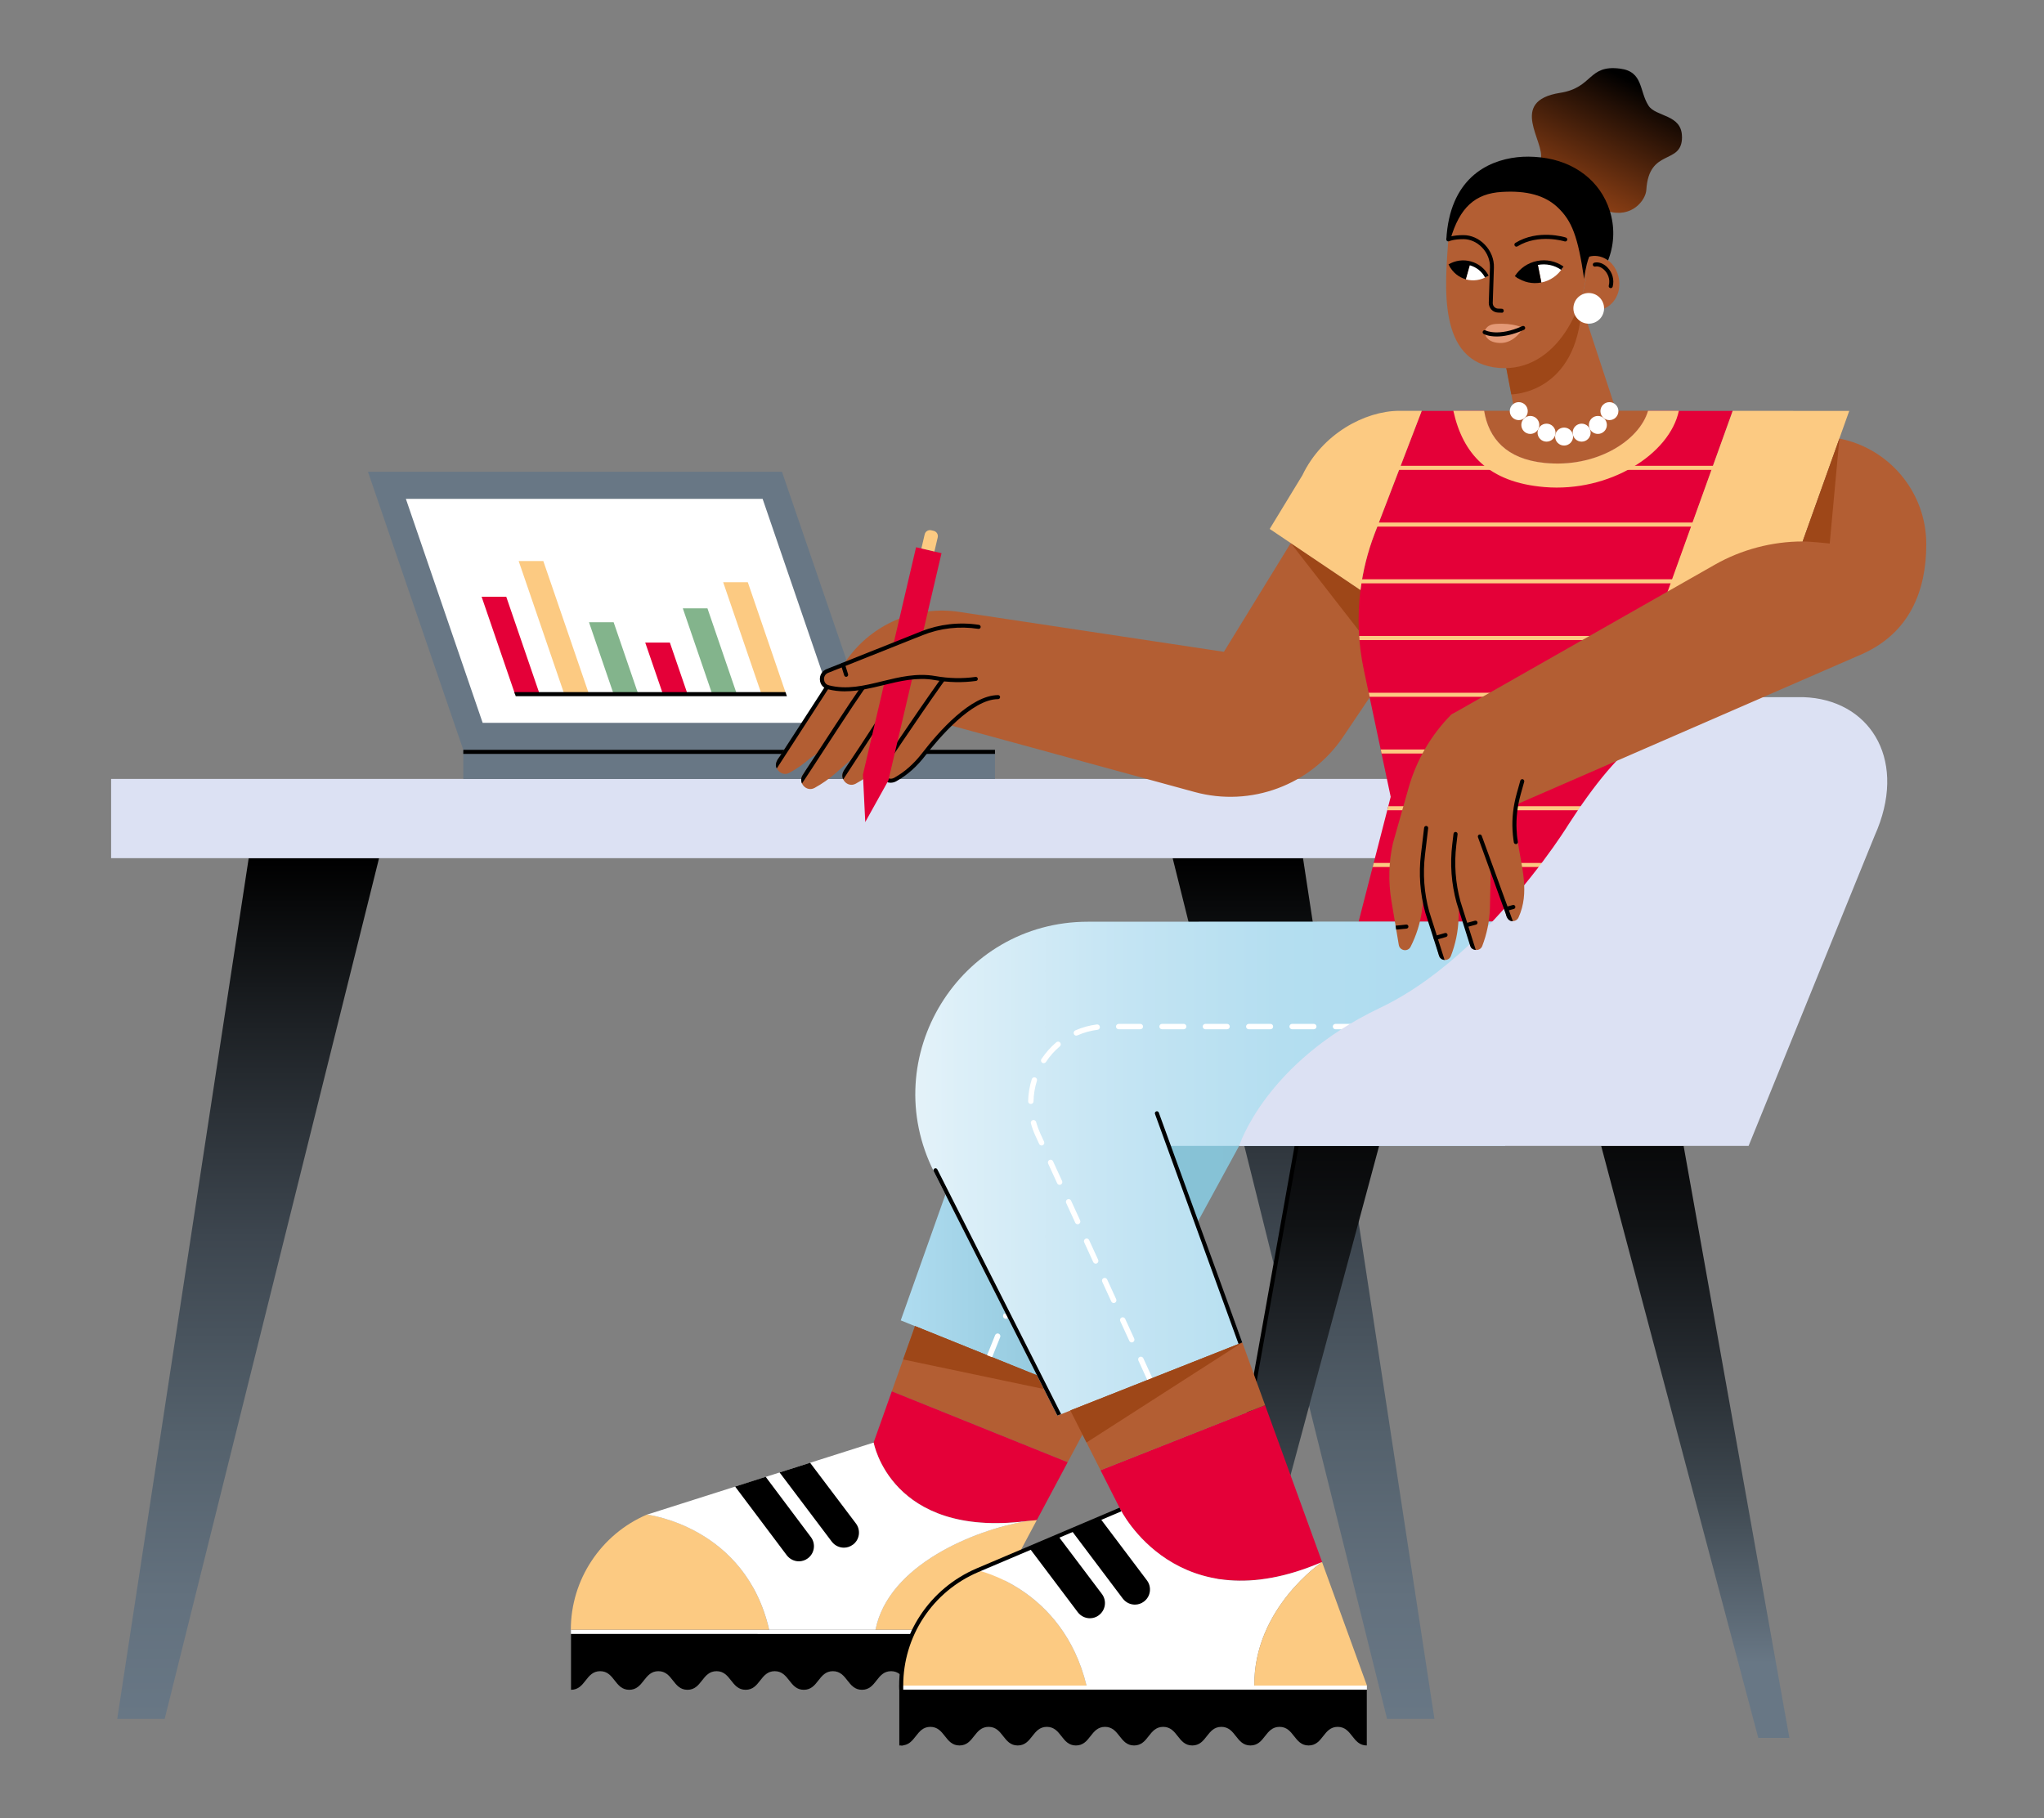 <?xml version="1.0" encoding="UTF-8"?><svg xmlns="http://www.w3.org/2000/svg" xmlns:xlink="http://www.w3.org/1999/xlink" viewBox="0 0 386.52 343.91"><rect x="0" y="0" width="386.52" height="343.91" fill="#808080" stroke="none"/><defs><linearGradient id="Unbenannter_Verlauf_16" x1="146.71" y1="325.1" x2="146.71" y2="162.31" gradientUnits="userSpaceOnUse"><stop offset="0" stop-color="#687785"/><stop offset=".14" stop-color="#63717e"/><stop offset=".33" stop-color="#54616c"/><stop offset=".56" stop-color="#3d464f"/><stop offset=".8" stop-color="#1e2226"/><stop offset="1" stop-color="#000"/></linearGradient><linearGradient id="Unbenannter_Verlauf_14" x1="282" y1="314.51" x2="282" y2="190.68" gradientUnits="userSpaceOnUse"><stop offset="0" stop-color="#687785"/><stop offset=".03" stop-color="#63717e"/><stop offset=".25" stop-color="#3f4951"/><stop offset=".47" stop-color="#24292e"/><stop offset=".67" stop-color="#101214"/><stop offset=".85" stop-color="#040405"/><stop offset="1" stop-color="#000"/></linearGradient><linearGradient id="Unbenannter_Verlauf_7" x1="170.32" y1="236.28" x2="234.32" y2="236.28" gradientUnits="userSpaceOnUse"><stop offset="0" stop-color="#afdcf0"/><stop offset=".35" stop-color="#99cde1"/><stop offset=".71" stop-color="#8ac4d8"/><stop offset="1" stop-color="#85c1d5"/></linearGradient><linearGradient id="Unbenannter_Verlauf_11" x1="308.28" y1="15.19" x2="295.63" y2="40.6" gradientUnits="userSpaceOnUse"><stop offset="0" stop-color="#000"/><stop offset=".2" stop-color="#220f05"/><stop offset=".75" stop-color="#7a3712"/><stop offset="1" stop-color="#9e4718"/></linearGradient><linearGradient id="Unbenannter_Verlauf_5" x1="147.02" y1="221.01" x2="266.19" y2="221.01" gradientUnits="userSpaceOnUse"><stop offset="0" stop-color="#fff"/><stop offset="0" stop-color="#fefefe"/><stop offset=".29" stop-color="#dceff8"/><stop offset=".56" stop-color="#c3e4f3"/><stop offset=".8" stop-color="#b4def0"/><stop offset="1" stop-color="#afdcf0"/></linearGradient></defs><g id="Tisch"><g id="Laptop"><path d="m71.68,162.31l-40.54,162.79h-8.97l24.86-162.79h24.65Zm174.72,0h-24.65l40.54,162.79h8.96l-24.85-162.79Z" style="fill:url(#Unbenannter_Verlauf_16);"/><rect x="21.01" y="147.32" width="249.37" height="14.99" style="fill:#dce1f3;"/></g><g id="Computer"><polygon points="165.89 141.83 87.61 141.83 69.58 89.23 147.87 89.23 165.89 141.83" style="fill:#687785;"/><polygon points="91.27 136.71 158.73 136.71 144.21 94.35 76.75 94.35 91.27 136.71" style="fill:#fff;"/><polygon points="111.38 131.29 106.71 131.29 98.08 106.11 102.74 106.11 111.38 131.29" style="fill:#fcca82;"/><polygon points="120.7 131.29 116.04 131.29 111.38 117.69 116.04 117.69 120.7 131.29" style="fill:#83b48c;"/><polygon points="130.02 131.29 125.36 131.29 122.01 121.53 126.67 121.53 130.02 131.29" style="fill:#e40038;"/><polygon points="139.34 131.29 134.68 131.29 129.12 115.06 133.78 115.06 139.34 131.29" style="fill:#83b48c;"/><polygon points="148.66 131.29 144 131.29 136.75 110.12 141.41 110.12 148.66 131.29" style="fill:#fcca82;"/><rect x="87.61" y="141.83" width="100.54" height="5.5" style="fill:#687785;"/><polygon points="102.05 131.29 97.39 131.29 91.07 112.86 95.73 112.86 102.05 131.29" style="fill:#e40038;"/><rect x="87.61" y="141.82" width="100.54" height=".77"/><polygon points="148.8 131.67 97.52 131.67 97.26 130.9 148.53 130.9 148.8 131.67"/></g></g><g id="Frau_rechts"><g id="Stuhlbeine"><path d="m260.79,216.73l-29.27,108.83h-5.88l19.56-108.83h15.59Zm57.58,0h-15.59l29.71,111.97h5.88l-20-111.97Z" style="fill:url(#Unbenannter_Verlauf_14);"/><path d="m225.2,329.08s-.05,0-.07,0c-.21-.04-.35-.24-.31-.45l20-111.97c.04-.21.23-.35.45-.31.21.04.35.24.31.45l-20,111.97c-.03.19-.2.32-.38.32Z"/></g><g id="Frau"><g><path d="m259.04,131.85l-5.05,7.5c-6.15,9.14-17.44,13.35-28.07,10.45l-46.35-12.66c-1.99,1.96-3.71,4.06-4.86,5.54-1.45,1.88-3.2,3.53-5.28,4.69-.06.03-.12.07-.17.1-1.56.86-3.22-.99-2.23-2.47.34-.5.69-1.03,1.06-1.59l-2.26,2c-1.23,1.09-2.58,2.03-4.01,2.81-1.56.85-3.21-1-2.23-2.48.45-.68.94-1.41,1.46-2.18l-3.02,2.66c-1.23,1.08-2.57,2.02-3.99,2.8-1.56.85-3.22-.99-2.23-2.47.92-1.38,1.47-2.27,2.61-3.97l-1.15.77c-1.22,1.09-2.56,2.03-3.99,2.81-1.56.85-3.22-1-2.23-2.48,1.04-1.56,2.29-3.41,3.6-5.36,1.89-2.78,3.92-5.77,5.76-8.4h.01c1.1-1.56,2.12-3,3-4.2.47-.64.89-1.21,1.27-1.69,4.89-6.32,12.81-9.49,20.7-8.3l50.05,7.55,12.64-20.57,13.18,8.88,1.76,20.25Z" style="fill:#b35e33;"/><path d="m151.7,146.73c.96-1.55,2.15-3.29,3.36-5.14,3.7-5.68,7.9-12.13,10.06-14.92.27-.35.55-.69.84-1.02.14-.16.38-.18.54-.04.16.14.18.38.04.54-.28.32-.55.65-.81.99-2.14,2.77-6.33,9.2-10.02,14.87-1.49,2.29-2.9,4.46-4.05,6.18,0,0-.38-.77.05-1.46Z"/><path d="m159.57,145.74c.97-1.5,1.94-2.88,3.12-4.69,3.79-5.82,8.08-12.42,10.23-15.2.27-.35.55-.69.84-1.02.14-.16.38-.18.54-.04.16.14.18.38.04.54-.28.32-.55.65-.81.99-2.13,2.75-6.41,9.34-10.19,15.15-1.42,2.19-2.77,4.26-3.88,5.94,0,0-.47-.75.12-1.67Z"/><path d="m168.44,148.05c-.58,0-1.14-.24-1.56-.7-.66-.73-.74-1.77-.19-2.59,3.74-5.59,10.48-15.57,13.64-19.64.27-.35.55-.69.84-1.02.14-.16.38-.18.54-.04.16.14.18.38.04.54-.28.32-.55.65-.81.99-3.15,4.06-9.87,14.02-13.61,19.6-.43.64-.2,1.28.12,1.64.32.36.94.65,1.62.29l.14-.08c1.89-1.06,3.62-2.6,5.16-4.59,3.16-4.1,9.23-10.98,14.37-10.98.21,0,.38.17.38.38s-.17.38-.38.38c-4.99,0-11.28,7.47-13.76,10.68-1.6,2.07-3.41,3.69-5.39,4.79l-.16.09c-.32.17-.66.25-1,.25Z"/><polygon points="167.99 147.62 163.62 155.48 163.18 146.5 173.23 103.5 178.04 104.63 167.99 147.62" style="fill:#e40038;"/><path d="m175.65,100.3h.48c.57,0,1.03.46,1.03,1.03v2.74h-2.53v-2.74c0-.57.46-1.03,1.03-1.03Z" transform="translate(27.86 -37.34) rotate(13.15)" style="fill:#fcca82;"/><g><path d="m184.51,128.42c-2.3.31-4.88.34-7.71-.17-7.06-1.25-13.45,3.49-20.2,1.73-1.5-.39-1.59-2.5-.15-3.08,4.59-1.83,12.61-5.03,17.88-7.13,3.4-1.36,7.1-1.77,10.73-1.21" style="fill:#b35e33;"/><path d="m159.8,130.76c-1.09,0-2.19-.12-3.3-.41-.84-.22-1.41-.92-1.46-1.79-.06-.89.44-1.68,1.27-2.01l17.88-7.13c3.46-1.38,7.24-1.81,10.93-1.24.21.03.35.23.32.44-.03.21-.22.35-.44.32-3.55-.55-7.19-.14-10.52,1.19l-17.88,7.13c-.62.25-.81.83-.78,1.25.03.42.28.94.89,1.1,3.4.88,6.67.09,10.13-.76,3.22-.79,6.55-1.6,10.04-.98,2.54.45,5.09.51,7.59.16.22-.03.4.12.43.33.03.21-.12.4-.33.43-2.58.35-5.21.3-7.83-.17-3.33-.59-6.58.2-9.72.97-2.35.57-4.76,1.16-7.21,1.16Z"/></g><path d="m147.37,143.19l8.72-13.47c.12-.18.35-.23.53-.11.18.12.23.35.11.53l-9.84,15.2s-.63-.76.47-2.15Z"/></g><polygon points="244.09 102.72 258.06 120.68 257.27 111.6 244.09 102.72" style="fill:#9e4718;"/><path d="m316.91,107.8l.1,66.53h-60.1l6.07-23.62-5.08-24.01c-1.06-4.99-1.26-10.08-.64-15.09.45-3.62,1.34-7.17,2.65-10.61l8.93-23.28h11.79c.86,5.24,4.22,9.12,11.4,9.85,9.82,1,17.95-4.21,19.59-9.85h16.02l-10.75,30.1Z" style="fill:#e40038;"/><g><rect x="263.31" y="88.1" width="19.28" height=".77" style="fill:#fcca82;"/><rect x="307.11" y="88.1" width="17.08" height=".77" style="fill:#fcca82;"/><rect x="259.2" y="98.83" width="61.17" height=".77" style="fill:#fcca82;"/><rect x="256.12" y="109.56" width="61.18" height=".77" style="fill:#fcca82;"/><polygon points="317.32 121.06 257.08 121.06 257.02 120.29 317.32 120.29 317.32 121.06" style="fill:#fcca82;"/><polygon points="317.33 131.79 258.99 131.79 258.83 131.02 317.33 131.02 317.33 131.79" style="fill:#fcca82;"/><polygon points="317.35 142.52 261.26 142.52 261.1 141.75 317.35 141.75 317.35 142.52" style="fill:#fcca82;"/><polygon points="317.37 153.25 262.33 153.25 262.53 152.48 317.37 152.48 317.37 153.25" style="fill:#fcca82;"/><polygon points="317.38 163.98 259.58 163.98 259.77 163.21 317.38 163.21 317.38 163.98" style="fill:#fcca82;"/></g><path d="m311.64,77.7c-1.64,5.64-9.76,10.86-19.59,9.85-7.18-.74-10.54-4.61-11.4-9.85h5.74l-1.59-8.28c.16,0,13.99-11.57,14.3-11.57l6.52,19.84h6.02Z" style="fill:#b35e33;"/><polyline points="170.33 249.73 185.28 207.62 234.32 216.73 208.03 264.95 170.33 249.73 170.32 249.73" style="fill:url(#Unbenannter_Verlauf_7);"/><polygon points="208.08 264.96 201.9 276.56 168.64 263.15 173.03 250.81 208.08 264.96" style="fill:#b35e33;"/><polygon points="208.08 264.96 173.03 250.81 170.78 257.12 208.08 264.96" style="fill:#9e4718;"/><path d="m201.9,276.56l-5.84,10.95s-1.95.18-2,.19c-25.63,3.15-28.86-14.87-28.86-14.87l3.44-9.68,33.26,13.41Z" style="fill:#e40038;"/><path d="m145.45,308.27h-37.51c0-4.74,1.41-9.27,3.93-13.06,2.51-3.8,6.1-6.88,10.47-8.75,0,0,18.62,2.16,23.11,21.81Z" style="fill:#fcca82;"/><path d="m196.06,287.51l-11.07,20.76h-19.44c2.44-12.32,18.73-18.9,28.51-20.57.05,0,2-.19,2-.19Z" style="fill:#fcca82;"/><path d="m194.06,287.71c-9.78,1.67-26.08,8.25-28.51,20.57h-20.09c-4.5-19.64-23.11-21.81-23.11-21.81l42.86-13.63s3.23,18.03,28.86,14.87Z" style="fill:#fff;"/><g><g><circle cx="292.45" cy="81.83" r="1.7" style="fill:#fff;"/><circle cx="295.77" cy="82.57" r="1.7" style="fill:#fff;"/><circle cx="289.38" cy="80.37" r="1.7" style="fill:#fff;"/><circle cx="287.2" cy="77.76" r="1.7" style="fill:#fff;"/></g><g><circle cx="299.09" cy="81.83" r="1.7" style="fill:#fff;"/><circle cx="302.16" cy="80.37" r="1.7" style="fill:#fff;"/><circle cx="304.34" cy="77.76" r="1.7" style="fill:#fff;"/></g></g><path d="m185,308.27v11.33c-2.75,0-2.75-3.52-5.5-3.52s-2.75,3.52-5.5,3.52-2.75-3.52-5.5-3.52-2.75,3.52-5.5,3.52-2.75-3.52-5.5-3.52-2.75,3.52-5.5,3.52-2.75-3.52-5.5-3.52-2.75,3.52-5.5,3.52-2.75-3.52-5.5-3.52-2.75,3.52-5.5,3.52-2.75-3.52-5.5-3.52-2.75,3.52-5.51,3.52-2.75-3.52-5.5-3.52-2.75,3.52-5.51,3.52v-11.33"/><path d="m152.78,294.72c-.51.39-1.11.58-1.71.58-.87,0-1.72-.4-2.29-1.14l-9.77-13,5.78-1.84,8.55,11.4c.95,1.26.7,3.05-.56,4Z"/><path d="m161.29,292.14c-.51.39-1.11.58-1.71.58-.87,0-1.72-.4-2.29-1.14l-9.87-13.09,5.77-1.83,8.67,11.49c.94,1.26.7,3.05-.57,4Z"/><path d="m299.1,57.86c-.84,16.73-13.31,16.73-13.31,16.73l-.99-5.17,14.3-11.57Z" style="fill:#9e4718;"/><path d="m318.07,25.91c0,5.42-6.26,1.97-6.75,10.01-.12,1.94-2.75,5.4-7.29,4.02-1.54-4.87-5.85-9.03-12.68-9.81.92-3.22-6.3-11,3.67-12.57,6.3-.99,5.22-5.37,11.35-4.58,4.39.56,3.59,4.23,5.35,6.98,1.38,2.19,6.34,1.61,6.34,5.93Z" style="fill:url(#Unbenannter_Verlauf_11);"/><path d="m300.26,48.22c.1,9.65-5.94,22.23-16.78,21.37-11.85-.94-10.17-15.82-9.6-24.33,2.4-16.7,27.79-13.9,26.38,2.96Z" style="fill:#b35e33;"/><path d="m280.75,62.83s.04-1.41,2.07-1.56c3.37-.25,5.21.75,5.21.75,0,0-1.56,2.95-4.41,2.85s-2.87-2.04-2.87-2.04Z" style="fill:#e49976;"/><path d="m283.99,59.14h-.01l-.71-.02c-.48-.02-.93-.22-1.25-.57-.33-.35-.5-.81-.49-1.29l.22-6.68c.05-1.37-.5-2.75-1.51-3.79-.96-.99-2.23-1.56-3.49-1.56-1.87,0-2.7.38-2.71.39-.19.09-.42.01-.51-.18-.09-.19-.02-.42.17-.51.04-.02.96-.46,3.04-.46,1.46,0,2.94.65,4.04,1.8,1.15,1.19,1.78,2.77,1.72,4.35l-.22,6.68c0,.28.09.54.28.74s.44.32.72.33l.71.02c.21,0,.38.18.37.4,0,.21-.18.37-.38.37Z"/><path d="m283.03,63.64c-1.57,0-2.4-.43-2.46-.47-.19-.1-.26-.33-.16-.52.1-.19.34-.25.52-.15.02.01,2.42,1.22,6.94-.82.19-.09.42,0,.51.19.09.19,0,.42-.19.51-2.18.98-3.91,1.26-5.16,1.26Z"/><path d="m286.76,46.65c-.13,0-.25-.06-.33-.18-.11-.18-.06-.42.13-.53,4.28-2.64,9.34-1.08,9.55-1.01.2.06.31.28.25.48-.07.2-.29.31-.48.25-.05-.02-4.94-1.52-8.92.93-.06.04-.13.06-.2.06Z"/><g><path d="m295.44,50.72c-1.32-.92-3-1.33-4.7-.99l.74,3.7c1.7-.34,3.1-1.36,3.97-2.71Z" style="fill:#fff;"/><path d="m291.47,53.43l-.74-3.7c-1.7.34-3.1,1.36-3.96,2.71,1.32.92,2.99,1.33,4.7.99Z"/><path d="m287.1,52.65l-.65-.41c.97-1.51,2.46-2.53,4.21-2.88,1.75-.35,3.52.02,5,1.05l-.44.63c-1.3-.9-2.87-1.23-4.41-.93-1.54.31-2.86,1.21-3.71,2.54Z"/></g><g><path d="m274.1,50.34c1.15-.68,2.56-.91,3.95-.52l-.84,3.01c-1.39-.39-2.48-1.31-3.11-2.49Z"/><path d="m277.21,52.83l.84-3.01c1.39.39,2.48,1.31,3.11,2.49-1.15.68-2.56.91-3.95.53Z" style="fill:#fff;"/><path d="m280.82,52.48c-.61-1.14-1.63-1.95-2.87-2.3-1.24-.34-2.54-.17-3.65.49l-.39-.66c1.3-.76,2.81-.97,4.25-.56,1.44.4,2.63,1.35,3.34,2.68l-.68.36Z"/></g><path d="m284.63,216.73h-63.57l13.86,37.19-34.97,13.83-23.32-46.09c-10.96-21.69,4.79-47.33,29.09-47.33l86.53-.04-7.62,42.44Z" style="fill:url(#Unbenannter_Verlauf_5);"/><path d="m186.66,256.31l1.52-3.79c.11-.26.4-.39.67-.28.26.11.39.4.28.67l-1.52,3.79-.95-.38Zm3.52-6.89c-.06,0-.13-.01-.19-.04-.26-.11-.39-.4-.28-.67l.11-.26c.11-.26.84.65.84.65-.08.2-.27.32-.48.32Z" style="fill:#fff;"/><path d="m317.47,77.7c-1.73,8.2-13.13,15.45-25.42,14.42-10.6-.89-15.44-6.3-17.22-14.42h5.82c.86,5.24,4.22,9.12,11.4,9.85,9.82,1,17.95-4.21,19.59-9.85h5.83Zm-52.93,0c-6.47.05-14.52,4.36-18.26,12.19l-6.18,10.15,17.17,11.56c.45-3.62,1.34-7.17,2.65-10.61l8.93-23.28h-4.32Zm63.12,0l-12.44,34.55,23.73-4.45,10.74-30.08c-.5-.01-11.27-.02-22.04-.02Z" style="fill:#fcca82;"/><path d="m216.96,261.02l-1.69-3.7c-.12-.26,0-.56.25-.68.25-.12.56,0,.68.25l1.71,3.75-.95.38Zm-2.94-7.12c-.19,0-.38-.11-.47-.3l-1.71-3.73c-.12-.26,0-.56.25-.68.25-.12.56,0,.68.25l1.71,3.73c.12.26,0,.56-.25.68-.07.03-.14.05-.21.05Zm-3.41-7.45c-.19,0-.38-.11-.47-.3l-1.71-3.73c-.12-.26,0-.56.25-.68.25-.12.56,0,.68.25l1.71,3.73c.12.26,0,.56-.25.68-.07.03-.14.05-.21.05Zm-3.41-7.45c-.19,0-.38-.11-.47-.3l-1.71-3.73c-.12-.26,0-.56.25-.68.26-.12.56,0,.68.25l1.71,3.73c.12.26,0,.56-.25.68-.07.03-.14.05-.21.05Zm-3.41-7.45c-.19,0-.38-.11-.47-.3l-1.71-3.73c-.12-.26,0-.56.25-.68.25-.12.56,0,.68.25l1.71,3.73c.12.26,0,.56-.25.68-.07.03-.14.05-.21.05Zm-3.41-7.45c-.19,0-.38-.11-.47-.3l-1.71-3.73c-.12-.26,0-.56.25-.68.25-.12.56,0,.68.25l1.71,3.73c.12.26,0,.56-.25.68-.07.03-.14.05-.21.05Zm-3.41-7.45c-.19,0-.38-.11-.47-.3l-.71-1.54c-.35-.76-.63-1.54-.85-2.33-.08-.27.09-.55.36-.63.28-.07.55.09.63.36.2.73.47,1.46.79,2.17l.71,1.55c.12.26,0,.56-.25.68-.07.03-.14.05-.21.05Zm-2.04-7.85h-.01c-.28,0-.51-.24-.5-.52.03-1.41.26-2.81.69-4.17.09-.27.37-.42.64-.33.27.09.42.37.33.64-.4,1.26-.62,2.57-.64,3.88,0,.28-.23.5-.51.5Zm2.43-7.71c-.1,0-.2-.03-.28-.09-.24-.16-.3-.47-.14-.71.79-1.18,1.73-2.24,2.81-3.16.22-.18.54-.16.72.06.18.22.16.54-.06.72-1.01.85-1.89,1.84-2.62,2.94-.1.15-.26.23-.43.23Zm6.18-5.21c-.2,0-.38-.11-.47-.31-.11-.26,0-.56.26-.68,1.29-.57,2.66-.95,4.08-1.13.28-.03.54.16.57.44.04.28-.16.54-.44.57-1.32.17-2.59.52-3.79,1.05-.07.03-.14.04-.21.04Zm61.3-1.21h-4.1c-.28,0-.51-.23-.51-.51s.23-.51.51-.51h4.1c.28,0,.51.23.51.51s-.23.51-.51.51Zm-8.2,0h-4.1c-.28,0-.51-.23-.51-.51s.23-.51.51-.51h4.1c.28,0,.51.23.51.51s-.23.51-.51.51Zm-8.2,0h-4.1c-.28,0-.51-.23-.51-.51s.23-.51.51-.51h4.1c.28,0,.51.23.51.51s-.23.51-.51.51Zm-8.2,0h-4.1c-.28,0-.51-.23-.51-.51s.23-.51.51-.51h4.1c.28,0,.51.23.51.51s-.23.51-.51.51Zm-8.2,0h-4.1c-.28,0-.51-.23-.51-.51s.23-.51.51-.51h4.1c.28,0,.51.23.51.51s-.23.51-.51.51Zm-8.2,0h-4.1c-.28,0-.51-.23-.51-.51s.23-.51.51-.51h4.1c.28,0,.51.23.51.51s-.23.51-.51.51Zm-8.2,0h-4.1c-.28,0-.51-.23-.51-.51s.23-.51.51-.51h4.1c.28,0,.51.23.51.51s-.23.51-.51.51Z" style="fill:#fff;"/><path d="m199.95,267.74l-23.39-46.22c-.1-.19-.02-.42.17-.52.19-.1.42-.02.52.17l23.41,46.29-.71.28Z"/><path d="m355.04,156.77c-.17.44-.36.89-.56,1.33l-3.18,7.82-20.64,50.81h-96.34s4.98-15.79,26.63-26.1c12.23-5.82,22.2-16.82,28.49-24.71,3.44-4.32,5.75-7.79,6.63-9.15.26-.41.39-.62.39-.62,9.91-15.38,19.25-24.29,37.53-24.29h7.05c12.2.4,19.45,11.21,14,24.91Z" style="fill:#dce1f3;"/><g><path d="m274.41,135.17l49.87-28.37c5.02-2.86,10.83-4.39,16.61-4.39h0l6.95-19.46c9.36,1.84,16.42,10.09,16.42,19.98h0c0,8.9-3.2,16.75-12.07,20.75l-65.1,28.33" style="fill:#b35e33;"/><line x1="287.08" y1="152.01" x2="274.41" y2="135.17" style="fill:#b35e33;"/></g><g><path d="m266.74,179.07c-.52,1.02-2.05.76-2.23-.36l-1.4-8.36c-.6-3.61-.51-7.32.3-10.89l2.96-10.48c1.48-5.21,4.24-9.96,8.04-13.81,12.9-6.63,16.51,9.91,16.51,9.91,0,0,.31,4.71-3.85,6.93-.59,2.45-.42,4.87-.05,7.26.72,4.82,2.27,9.53.14,14.24-.45.99-1.88.92-2.22-.11l-3.03-9.04-.17,7.52c-.09,2.42-.59,4.8-1.45,7.05-.41,1.06-1.96.96-2.26-.13l-2.12-7.74-.1,2.7c-.08,2.42-.58,4.81-1.45,7.06-.41,1.06-1.96.96-2.26-.14l-2.23-8.18c-.25-.94-.46-1.89-.62-2.84l-.35,2.55c-.34,2.4-1.07,4.72-2.16,6.86Z" style="fill:#b35e33;"/><g><path d="m286.65,159.65c-.18,0-.34-.13-.38-.31,0-.04-.17-.94-.25-2.31-.13-2.27.14-4.62.8-6.98l.67-2.4c.06-.2.26-.32.47-.27.2.06.32.27.27.47l-.67,2.39c-.63,2.28-.89,4.55-.77,6.74.07,1.32.23,2.21.24,2.22.04.21-.1.41-.31.45-.02,0-.05,0-.07,0Z"/><path d="m284.75,172.87l-5.27-14.53c-.07-.2.03-.42.23-.49.2-.07.42.03.49.23l5.88,16.14s-.98.19-1.33-1.34Z"/></g><path d="m278.04,178.98l-2.6-8.24c-.99-3.61-1.26-7.32-.82-11.03l.24-2.02c.03-.21.2-.36.43-.34.21.03.36.22.34.43l-.24,2.02c-.43,3.61-.17,7.22.79,10.72l2.89,9.15s-.82-.04-1.02-.69Z"/><path d="m273.17,181.56c-.83-.05-1.01-.71-1.07-.88l-2.58-8.07c-.99-3.62-1.26-7.32-.82-11.03l.6-5.03c.03-.21.21-.35.43-.34.21.03.36.22.34.43l-.6,5.03c-.43,3.61-.17,7.22.79,10.72l2.91,9.16Z"/></g><path d="m347.83,82.95l-1.83,19.85s-3.66-.4-5.12-.39l6.95-19.46Z" style="fill:#9e4718;"/><polygon points="172.24 309.04 107.95 309.03 107.95 308.26 172.46 308.26 172.24 309.04" style="fill:#fff;"/><g><path d="m250,295.44c-27.44,11.85-38.13-9.94-38.13-9.94l-3.76-7.43,31.12-12.3,10.78,29.67Z" style="fill:#e40038;"/><path d="m170.42,318.8v11.33c2.76,0,2.76-3.52,5.51-3.52s2.76,3.52,5.51,3.52,2.75-3.52,5.51-3.52,2.75,3.52,5.5,3.52,2.75-3.52,5.51-3.52,2.75,3.52,5.5,3.52,2.75-3.52,5.5-3.52,2.75,3.52,5.5,3.52,2.75-3.52,5.5-3.52,2.75,3.52,5.5,3.52,2.75-3.52,5.5-3.52,2.75,3.52,5.5,3.52,2.75-3.52,5.5-3.52,2.75,3.52,5.5,3.52,2.75-3.52,5.5-3.52,2.75,3.52,5.5,3.52v-11.33"/><g><path d="m205.45,318.8h-35.04c0-4.74,1.42-9.26,3.93-13.06,2.51-3.8,6.11-6.87,10.47-8.74,0,0,16.15,3.3,20.65,21.8Z" style="fill:#fcca82;"/><path d="m250,295.44s-12.93,8.7-12.81,23.36h-31.73c-4.5-18.5-20.65-21.8-20.65-21.8l9.87-4.19,5.41-2.31,2.52-1.07,5.42-2.3,3.85-1.64s10.69,21.79,38.13,9.94Z" style="fill:#fff;"/><path d="m207.81,305.49c-.51.39-1.11.58-1.71.58-.87,0-1.72-.4-2.29-1.14l-9.13-12.12,5.41-2.31,8.28,10.98c.95,1.26.7,3.05-.56,4Z"/><path d="m216.32,302.91c-.51.39-1.11.58-1.71.58-.87,0-1.72-.4-2.29-1.14l-9.72-12.91,5.42-2.3,8.87,11.77c.94,1.26.7,3.05-.57,4Z"/><path d="m258.49,318.8h-21.3c-.11-14.66,12.81-23.36,12.81-23.36l8.49,23.36Z" style="fill:#fcca82;"/><rect x="170.06" y="318.8" width=".71" height="11.33"/></g><polygon points="239.23 265.77 208.11 278.07 202.4 266.77 234.92 253.91 239.23 265.77" style="fill:#b35e33;"/><polygon points="234.92 253.91 202.4 266.77 205.46 272.83 234.92 253.91" style="fill:#9e4718;"/><rect x="170.41" y="318.8" width="88.08" height=".77" style="fill:#fff;"/><path d="m170.8,319.57h-.75l-.02-.77c0-4.72,1.38-9.31,3.99-13.27,2.6-3.94,6.28-7.01,10.64-8.88l27.04-11.49.36.68-27.1,11.51c-4.22,1.81-7.79,4.78-10.3,8.59-2.53,3.83-3.86,8.28-3.86,12.85v.77Z"/></g><path d="m234.21,254.19l-15.8-43.5c-.07-.2.03-.42.23-.49.2-.07.42.03.49.23l15.79,43.48-.72.28Z"/><g><path d="m306.22,53.77c0,2.26-1.36,3.98-2.88,4.59h0c-.54.25-1.14.39-1.76.39-1.13,0-2.14-.43-2.96-1.16,1.12-3.08,1.68-6.37,1.65-9.37.41-.13.86-.2,1.31-.2.84,0,1.48.57,2.17,1,1.49.9,2.48,2.71,2.48,4.75Z" style="fill:#b35e33;"/><path d="m304.59,54.49s-.07,0-.1-.01c-.21-.05-.33-.26-.27-.47.32-1.21-.2-2.29-.8-2.9-.54-.55-1.21-.82-1.75-.69-.21.05-.41-.08-.46-.28-.05-.21.08-.41.28-.46.81-.19,1.74.14,2.48.9.95.96,1.32,2.36.99,3.63-.05.17-.2.29-.37.29Z"/><circle cx="300.43" cy="58.32" r="2.9" style="fill:#fff;"/></g><path d="m274.27,45.28c1.74-6,4.65-8.69,9.74-8.98,4.71-.29,8.14.66,10.51,2.89,2.74,2.57,3.87,5.56,5.04,13.57.25-2.14.74-3.75.97-4.22,1.01-.29,2.18-.13,3.16.46l.4.25.16-.44c1.03-2.84,1.1-6.02.15-8.97-1.76-5.58-6.63-9.34-13.01-10.07-1.67-.18-3.1-.19-4.52-.03-5.75.65-12.75,4.16-13.37,15.59l.76-.04Z"/><path d="m160.01,128.01c-.16,0-.32-.11-.37-.27l-.59-1.89c-.06-.2.05-.42.25-.48.2-.06.42.05.48.25l.59,1.89c.06.2-.05.42-.25.48-.04.01-.08.02-.11.02Z"/><path d="m284.98,172.25c-.17,0-.32-.11-.37-.28-.06-.21.06-.42.27-.47l1.19-.33c.21-.06.42.07.47.27.06.21-.06.42-.27.47l-1.19.33s-.07.01-.1.01Z"/><path d="m277.33,175.35c-.17,0-.33-.11-.37-.29-.06-.21.07-.42.27-.47l1.69-.45c.21-.05.42.07.47.27s-.07.42-.27.47l-1.69.45s-.07.01-.1.01Z"/><path d="m271.48,177.77c-.17,0-.32-.11-.37-.28-.06-.2.06-.42.26-.48l1.87-.54c.2-.06.42.06.48.26.06.2-.06.42-.26.48l-1.87.54s-.07.02-.11.02Z"/><path d="m263.9,175.08l2.01-.21c.21-.03.4.13.42.34.02.21-.13.4-.34.42l-1.97.19-.12-.75Z"/></g></g></svg>